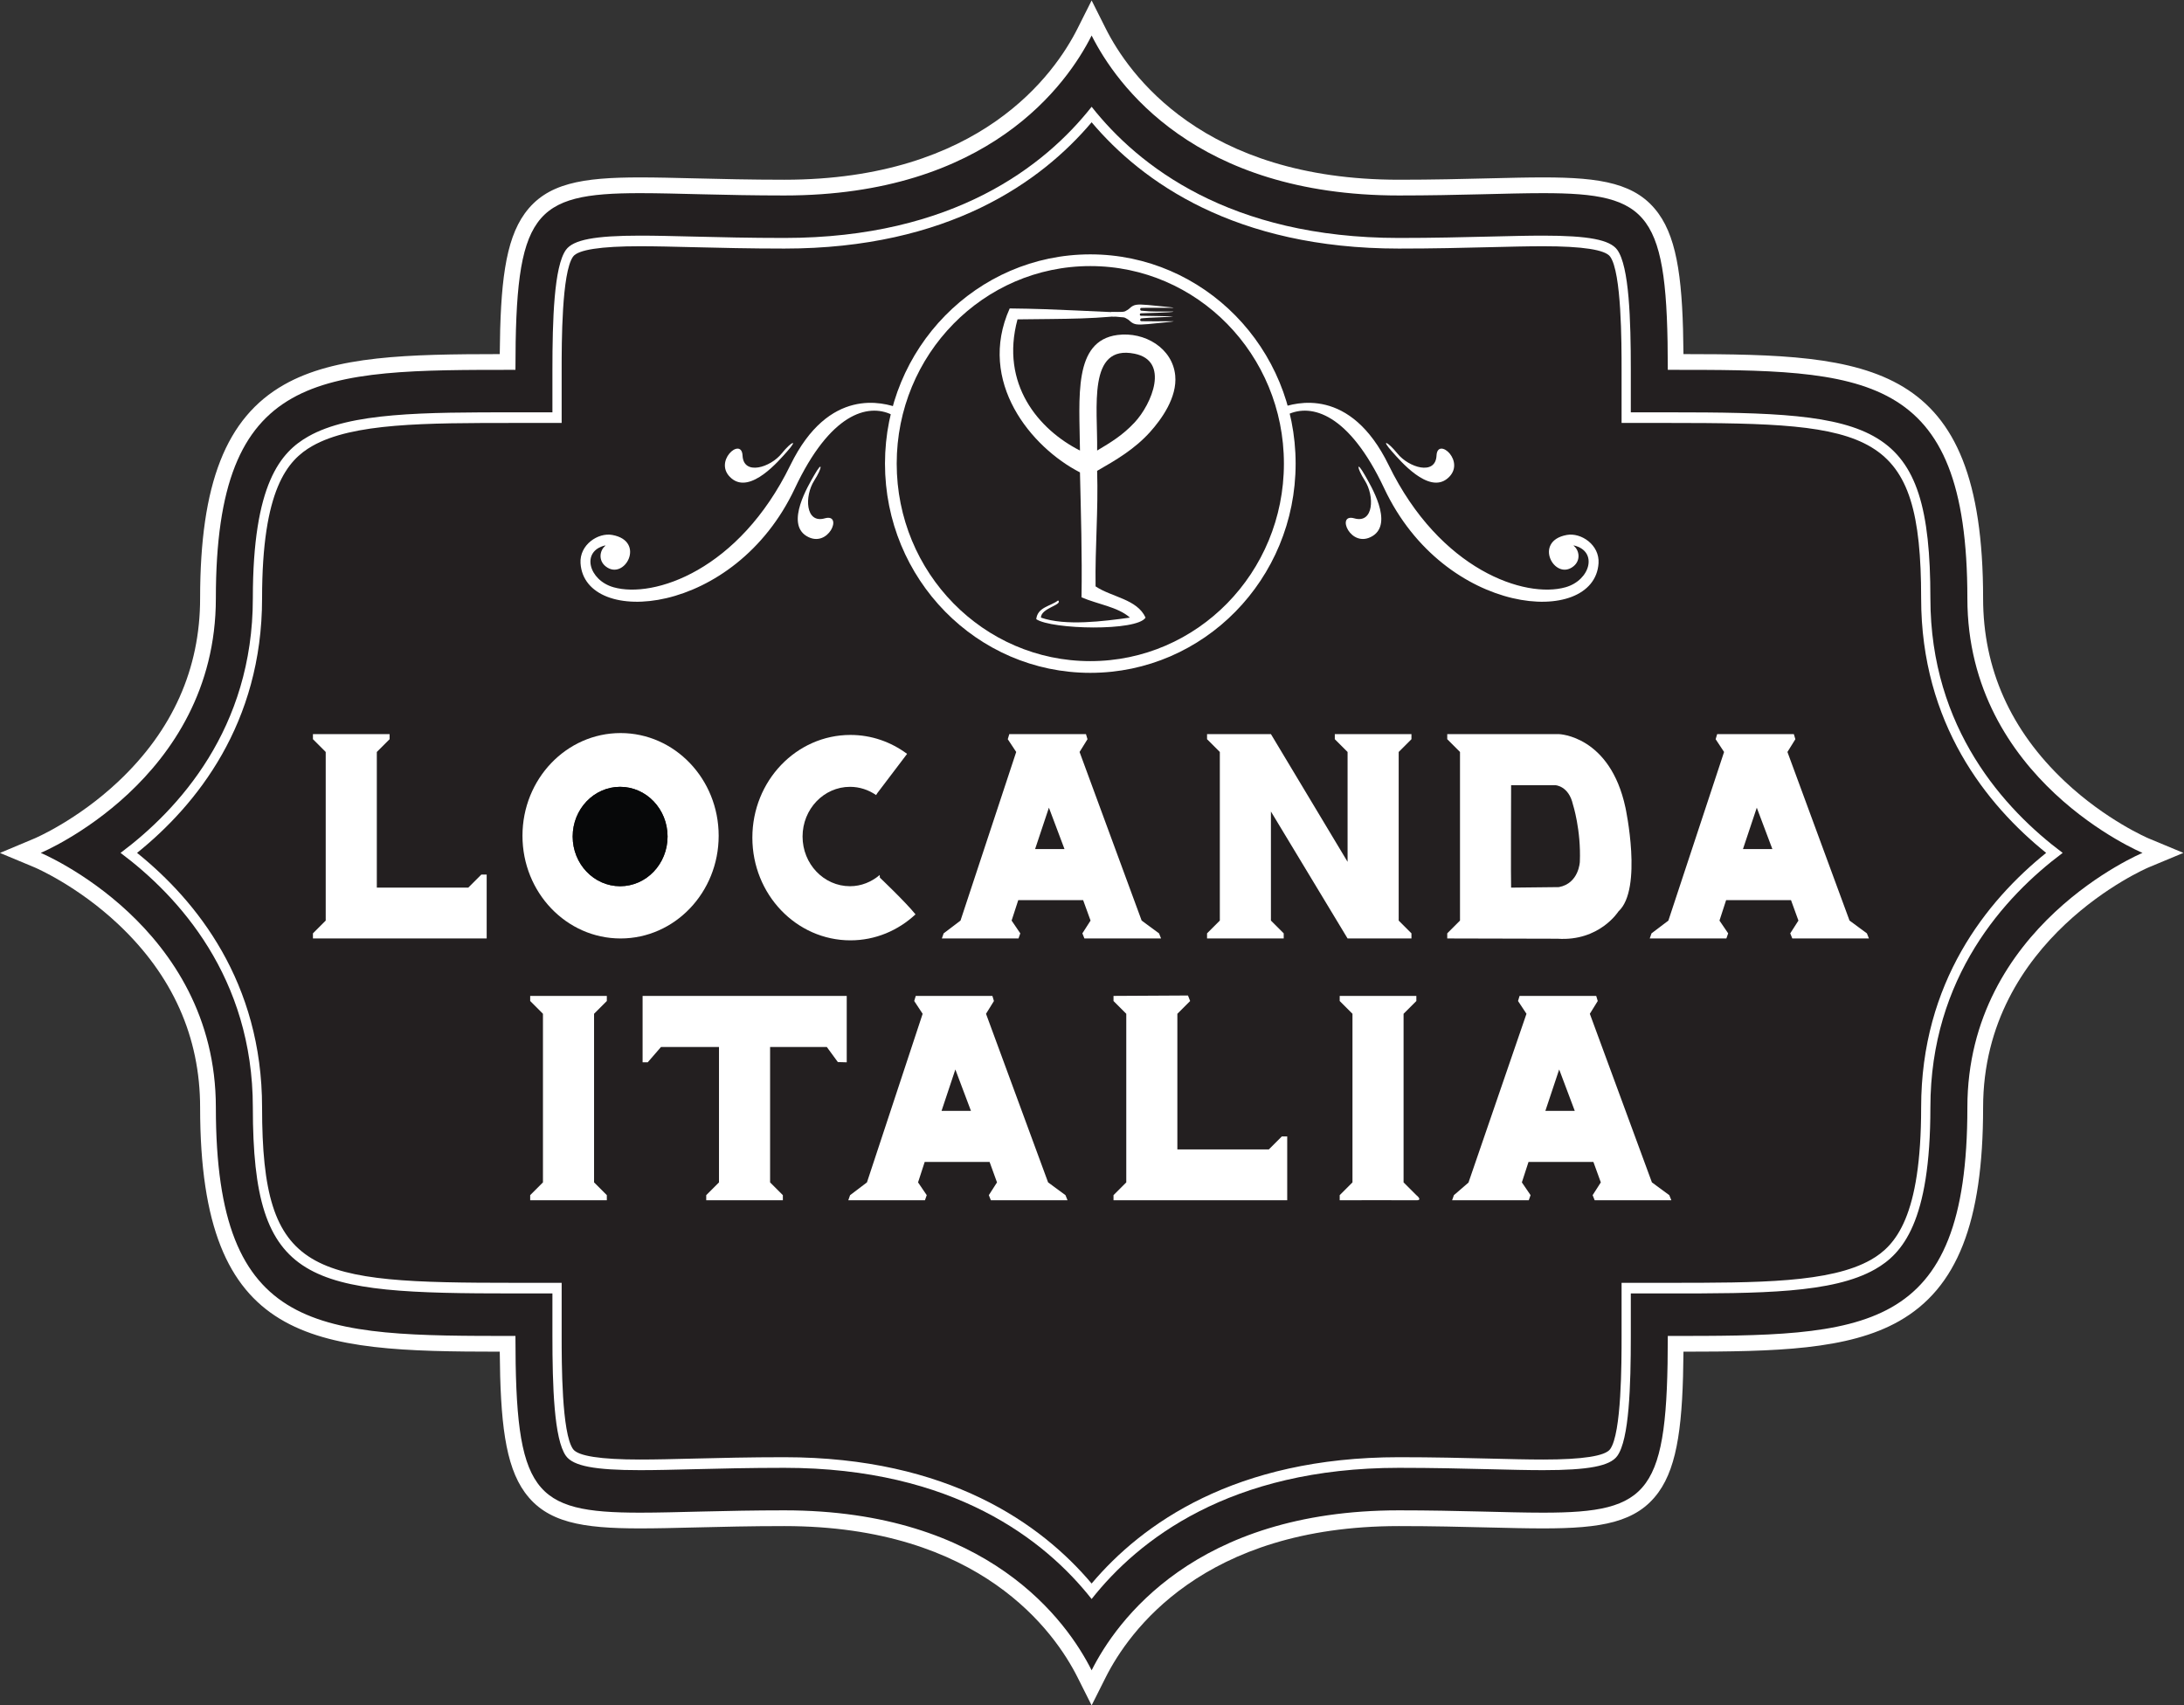<svg xmlns:inkscape="http://www.inkscape.org/namespaces/inkscape" xmlns:sodipodi="http://sodipodi.sourceforge.net/DTD/sodipodi-0.dtd" xmlns="http://www.w3.org/2000/svg" xmlns:svg="http://www.w3.org/2000/svg" id="svg139" width="504.668" height="394.125" viewBox="0 0 504.668 394.125" sodipodi:docname="Locanda.pdf"><rect x="0" y="0" width="504.668" height="394.125" fill="#333333" stroke="none"/><defs id="defs143"><clipPath id="clipPath155"><path d="M 0,314.666 H 425.197 V 0 H 0 Z" id="path153"></path></clipPath></defs><g id="g147" inkscape:groupmode="layer" inkscape:label="Page 1" transform="matrix(1.333,0,0,-1.333,-31.341,407.753)"><g id="g149"><g id="g151" clip-path="url(#clipPath155)"><g id="g157" transform="translate(211.526,15.688)"><path d="m 0,0 c -4.076,8.112 -17.307,26.98 -52.045,26.98 -5.88,0 -11.015,-0.126 -15.546,-0.238 -3.574,-0.088 -6.66,-0.164 -9.456,-0.164 -19.428,0 -22.868,4.339 -22.978,30.639 -16.374,0.004 -29.295,0.137 -38.079,5.13 -9.583,5.448 -13.857,16.505 -13.857,35.85 0,30.227 -29.221,42.751 -29.516,42.875 l -3.017,1.257 3.016,1.261 c 0.295,0.123 29.517,12.696 29.517,42.873 0,40.483 18.434,40.977 51.936,40.983 0.11,26.295 3.549,30.634 22.969,30.634 2.796,0 5.884,-0.077 9.459,-0.165 4.533,-0.111 9.67,-0.238 15.552,-0.238 34.74,0 47.97,18.869 52.045,26.982 l 1.22,2.428 1.218,-2.428 c 4.072,-8.113 17.295,-26.982 52.042,-26.982 5.883,0 11.02,0.127 15.552,0.238 3.575,0.088 6.662,0.165 9.458,0.165 19.42,0 22.859,-4.339 22.968,-30.634 16.374,-0.004 29.296,-0.137 38.08,-5.131 9.582,-5.447 13.855,-16.504 13.855,-35.852 0,-30.177 29.224,-42.75 29.519,-42.873 l 3.009,-1.258 -3.009,-1.26 c -0.295,-0.124 -29.519,-12.695 -29.519,-42.875 0,-40.482 -18.433,-40.974 -51.935,-40.98 -0.109,-26.3 -3.549,-30.639 -22.977,-30.639 -2.796,0 -5.883,0.076 -9.457,0.164 C 65.494,26.854 60.358,26.98 54.48,26.98 19.736,26.98 6.511,8.112 2.438,0 L 1.22,-2.428 Z" style="fill:#231f20;fill-opacity:1;fill-rule:nonzero;stroke:none" id="path159"></path></g><g id="g161" transform="translate(212.746,305.815)"><path d="m 0,0 -2.439,-4.856 c -3.962,-7.886 -16.845,-26.229 -50.826,-26.229 -5.865,0 -10.995,0.126 -15.52,0.237 -3.583,0.089 -6.678,0.165 -9.49,0.165 -10.041,0 -16.202,-0.997 -19.997,-6.257 -3.399,-4.71 -4.232,-12.298 -4.33,-24.377 -15.906,-0.015 -28.544,-0.277 -37.395,-5.308 -10.061,-5.72 -14.548,-17.143 -14.548,-37.039 0,-12.21 -4.77,-22.893 -14.179,-31.753 -7.146,-6.729 -14.428,-9.831 -14.501,-9.861 l -6.015,-2.526 6.018,-2.51 c 0.07,-0.03 7.352,-3.13 14.498,-9.861 9.409,-8.86 14.179,-19.544 14.179,-31.755 0,-41.255 19.488,-42.317 51.943,-42.344 0.098,-12.08 0.931,-19.669 4.333,-24.381 3.798,-5.261 9.96,-6.258 20.003,-6.258 2.812,0 5.907,0.076 9.49,0.164 4.522,0.111 9.648,0.238 15.511,0.238 33.979,0 46.864,-18.343 50.826,-26.228 l 2.439,-4.855 2.438,4.855 c 3.96,7.886 16.84,26.228 50.822,26.228 5.862,0 10.988,-0.127 15.511,-0.238 3.583,-0.088 6.678,-0.164 9.49,-0.164 10.044,0 16.206,0.997 20.003,6.257 3.402,4.711 4.234,12.301 4.332,24.382 15.906,0.013 28.545,0.277 37.396,5.308 10.059,5.719 14.546,17.141 14.546,37.036 0,29.327 28.391,41.496 28.677,41.616 l 6.046,2.519 -6.046,2.518 c -0.069,0.029 -7.351,3.131 -14.498,9.86 -9.409,8.86 -14.179,19.543 -14.179,31.753 0,41.256 -19.486,42.319 -51.942,42.347 -0.098,12.076 -0.93,19.665 -4.331,24.376 -3.797,5.26 -9.956,6.258 -19.995,6.258 -2.813,0 -5.909,-0.076 -9.493,-0.165 -4.524,-0.111 -9.652,-0.237 -15.517,-0.237 -33.985,0 -46.863,18.342 -50.822,26.229 z m 0,-6.081 c 4.261,-8.49 17.908,-27.733 53.26,-27.733 10.491,0 18.658,0.402 25.01,0.402 18.609,0 21.607,-3.458 21.607,-30.633 h 0.116 c 34.016,0 51.816,-0.024 51.816,-39.619 0,-31.483 30.358,-44.132 30.358,-44.132 0,0 -30.358,-12.648 -30.358,-44.134 0,-39.639 -17.838,-39.616 -51.932,-39.616 0,-27.183 -2.995,-30.639 -21.616,-30.639 -6.349,0 -14.517,0.403 -25.001,0.403 -35.352,0 -48.999,-19.244 -53.26,-27.733 -4.266,8.489 -17.912,27.733 -53.265,27.733 -10.485,0 -18.651,-0.403 -25.001,-0.403 -18.618,0 -21.617,3.458 -21.617,30.639 h -0.119 c -34.014,0 -51.814,0.023 -51.814,39.616 0,31.486 -30.356,44.134 -30.356,44.134 0,0 30.356,12.649 30.356,44.132 0,39.641 17.842,39.619 51.933,39.619 0,27.177 2.993,30.633 21.608,30.633 6.35,0 14.522,-0.402 25.01,-0.402 35.353,0 48.999,19.243 53.265,27.733" style="fill:#ffffff;fill-opacity:1;fill-rule:nonzero;stroke:none" id="path163"></path></g><g id="g165" transform="translate(212.745,287.38)"><path d="m 0,0 c -8.051,-10.204 -23.918,-22.745 -53.264,-22.745 -5.967,0 -11.148,0.127 -15.719,0.239 -3.529,0.086 -6.575,0.164 -9.285,0.164 -7.868,0 -11.594,-0.718 -12.856,-2.464 -2.069,-2.865 -2.347,-12.124 -2.347,-20.804 v -7.368 h -6.412 c -15.978,0 -28.553,0 -35.921,-4.189 -4.748,-2.701 -9.599,-8.146 -9.599,-28.062 0,-22.581 -12.882,-36.614 -22.931,-44.132 10.049,-7.516 22.931,-21.55 22.931,-44.134 0,-30.969 9.415,-32.248 45.409,-32.248 h 6.523 v -7.368 c 0,-8.678 0.28,-17.934 2.348,-20.802 1.264,-1.755 4.989,-2.468 12.855,-2.468 2.71,0 5.756,0.076 9.285,0.163 4.571,0.114 9.75,0.24 15.719,0.24 29.346,0 45.213,-12.541 53.264,-22.743 8.051,10.202 23.916,22.743 53.261,22.743 5.967,0 11.146,-0.126 15.718,-0.24 3.527,-0.087 6.576,-0.163 9.286,-0.163 7.866,0 11.593,0.713 12.856,2.463 2.068,2.869 2.346,12.126 2.346,20.807 v 7.368 h 6.411 c 15.981,0 28.557,0 35.923,4.187 4.747,2.7 9.598,8.145 9.598,28.061 0,22.584 12.883,36.618 22.931,44.134 -10.048,7.518 -22.931,21.551 -22.931,44.132 0,30.972 -9.415,32.251 -45.407,32.251 h -6.525 v 7.368 c 0,8.677 -0.278,17.935 -2.346,20.801 -1.266,1.749 -4.99,2.467 -12.856,2.467 -2.711,0 -5.759,-0.078 -9.291,-0.164 -4.569,-0.112 -9.746,-0.239 -15.713,-0.239 C 23.916,-22.745 8.051,-10.204 0,0 m 0,-2.69 c 8.713,-10.319 24.827,-21.896 53.261,-21.896 6.008,0 11.183,0.128 15.75,0.24 3.345,0.082 6.507,0.163 9.254,0.163 6.849,0 10.759,-0.606 11.622,-1.799 1.98,-2.745 1.98,-15.01 1.98,-19.628 v -7.368 -1.842 h 1.6 6.525 c 35.44,0 43.804,-1.115 43.804,-30.409 0,-21.721 11.352,-35.814 21.67,-44.132 -10.318,-8.32 -21.67,-22.41 -21.67,-44.134 0,-18.909 -4.4,-23.963 -8.705,-26.409 -7.033,-3.997 -19.469,-3.997 -35.213,-3.997 h -6.411 -1.6 v -1.842 -7.368 c 0,-4.619 0,-16.89 -1.98,-19.629 -0.862,-1.194 -4.773,-1.799 -11.622,-1.799 -2.747,0 -5.907,0.08 -9.254,0.164 -4.566,0.112 -9.743,0.239 -15.75,0.239 -28.434,0 -44.548,-11.578 -53.261,-21.9 -8.714,10.322 -24.831,21.9 -53.264,21.9 -6.012,0 -11.187,-0.127 -15.753,-0.239 -3.344,-0.084 -6.504,-0.164 -9.251,-0.164 -6.85,0 -10.76,0.605 -11.621,1.799 -1.981,2.742 -1.981,15.01 -1.981,19.629 v 7.368 1.842 h -1.601 -6.523 c -35.442,0 -43.808,1.114 -43.808,30.406 0,21.724 -11.348,35.814 -21.671,44.134 10.323,8.318 21.671,22.411 21.671,44.132 0,18.911 4.403,23.963 8.707,26.411 7.033,3.998 19.47,3.998 35.212,3.998 h 6.412 1.601 v 1.842 7.368 c 0,4.618 0,16.89 1.978,19.628 0.863,1.193 4.771,1.799 11.624,1.799 2.747,0 5.907,-0.081 9.251,-0.163 4.567,-0.112 9.745,-0.24 15.753,-0.24 28.433,0 44.55,11.577 53.264,21.896" style="fill:#ffffff;fill-opacity:1;fill-rule:nonzero;stroke:none" id="path167"></path></g><g id="g169" transform="translate(128.501,207.699)"><path d="m 0,0 c -1.324,1.058 -1.006,2.79 -0.078,3.543 0.052,0.043 0.048,0.096 -0.011,0.082 -4.217,-1.001 -2.836,-6.036 1.459,-7.25 6.977,-1.974 21.745,2.918 30.654,21.176 6.675,13.675 16.17,10.866 18.824,9.886 3.34,-1.233 2.109,-2.765 -1.273,-1.133 C 45.411,28.308 38.893,26.481 32.801,13.524 22.336,-8.74 -3.638,-10.632 -4.354,0.537 -4.557,3.737 -1.315,5.895 1.147,5.444 7.06,4.374 3.254,-2.604 0,0" style="fill:#ffffff;fill-opacity:1;fill-rule:nonzero;stroke:none" id="path171"></path></g><g id="g173" transform="translate(159.9,227.553)"><path d="m 0,0 c -1.295,-1.443 -6.255,-7.374 -9.562,-4.623 -3.415,2.84 1.733,7.356 1.894,3.976 0.168,-3.517 4.823,-2.086 6.797,0.375 C 0.816,1.825 2.082,2.319 0,0" style="fill:#ffffff;fill-opacity:1;fill-rule:nonzero;stroke:none" id="path175"></path></g><g id="g177" transform="translate(164.635,223.475)"><path d="M 0,0 C 1.53,2.71 1.467,1.359 0.021,-0.91 -1.68,-3.569 -1.543,-8.424 1.852,-7.452 5.113,-6.518 2.481,-12.827 -1.314,-10.521 -4.988,-8.28 -0.954,-1.688 0,0" style="fill:#ffffff;fill-opacity:1;fill-rule:nonzero;stroke:none" id="path179"></path></g><g id="g181" transform="translate(296.264,207.699)"><path d="m 0,0 c 1.322,1.058 1.004,2.79 0.076,3.543 -0.051,0.043 -0.048,0.096 0.011,0.082 4.219,-1.001 2.838,-6.036 -1.458,-7.25 -6.977,-1.974 -21.744,2.918 -30.654,21.176 -6.674,13.675 -16.169,10.866 -18.823,9.886 -3.341,-1.233 -2.11,-2.765 1.273,-1.133 4.164,2.004 10.682,0.177 16.774,-12.78 C -22.336,-8.74 3.639,-10.632 4.354,0.537 4.556,3.737 1.314,5.895 -1.146,5.444 -7.062,4.374 -3.255,-2.604 0,0" style="fill:#ffffff;fill-opacity:1;fill-rule:nonzero;stroke:none" id="path183"></path></g><g id="g185" transform="translate(264.863,227.553)"><path d="M 0,0 C 1.296,-1.443 6.256,-7.374 9.562,-4.623 12.979,-1.783 7.83,2.733 7.67,-0.647 7.499,-4.164 2.847,-2.733 0.872,-0.272 -0.817,1.825 -2.08,2.319 0,0" style="fill:#ffffff;fill-opacity:1;fill-rule:nonzero;stroke:none" id="path187"></path></g><g id="g189" transform="translate(260.129,223.475)"><path d="M 0,0 C -1.529,2.71 -1.468,1.359 -0.021,-0.91 1.68,-3.569 1.543,-8.424 -1.853,-7.452 -5.114,-6.518 -2.48,-12.827 1.313,-10.521 4.988,-8.28 0.954,-1.688 0,0" style="fill:#ffffff;fill-opacity:1;fill-rule:nonzero;stroke:none" id="path191"></path></g><g id="g193" transform="translate(247.093,225.512)"><path d="m 0,0 c 0,-19.478 -15.476,-35.261 -34.577,-35.261 -19.103,0 -34.577,15.783 -34.577,35.261 0,19.48 15.474,35.263 34.577,35.263 C -15.476,35.263 0,19.48 0,0" style="fill:#231f20;fill-opacity:1;fill-rule:nonzero;stroke:#ffffff;stroke-width:2.031;stroke-linecap:butt;stroke-linejoin:miter;stroke-miterlimit:4;stroke-dasharray:none;stroke-opacity:1" id="path195"></path></g><g id="g197" transform="translate(220.198,232.651)"><path d="M 0,0 C 2.979,3.19 6.122,10.669 0,11.913 -8.2,13.577 -6.386,2.588 -6.498,-4.873 -4.163,-3.473 -2.131,-2.282 0,0 m -16.243,-33.839 c 4.275,-1.495 10.875,-0.63 15.433,0 -2.1,1.871 -5.631,2.312 -8.394,3.52 0.117,7.424 -0.106,14.512 -0.271,21.656 -8.422,4.328 -17.898,15.692 -12.181,28.427 8.669,-0.087 14.221,-0.577 22.739,-0.813 -7.27,-1.123 -13.115,-0.962 -21.385,-1.082 -3.03,-11.215 3.643,-19.1 10.827,-22.742 -0.09,9.242 -1.211,19.024 6.497,20.034 C 1.74,15.779 6.587,12.882 7.039,8.123 7.399,4.321 4.636,0.527 2.708,-1.624 c -2.712,-3.027 -5.98,-4.919 -9.206,-6.768 0.212,-6.978 -0.371,-13.163 -0.271,-20.033 2.813,-1.881 7.195,-2.194 8.665,-5.414 -1.483,-2.398 -16.261,-2.071 -18.951,-0.271 0.238,2.107 2.47,2.225 3.791,3.249 0.884,-0.772 -2.974,-1.307 -2.979,-2.978" style="fill:#ffffff;fill-opacity:1;fill-rule:evenodd;stroke:none" id="path199"></path></g><g id="g201" transform="translate(218.946,252.147)"><path d="m 0,0 c -0.411,-0.207 -0.312,-0.31 -1.165,-0.34 -0.286,-0.01 -0.911,-0.019 -1.657,-0.02 0.128,-0.256 0.192,-0.455 0.232,-0.776 0.63,-0.001 1.17,-0.094 1.425,-0.104 0.853,-0.029 0.754,-0.135 1.165,-0.341 0.413,-0.208 0.687,-0.772 1.566,-0.906 0.878,-0.132 2.909,0.134 4.884,0.326 1.975,0.194 1.607,0.209 1.328,0.209 -0.271,0 -5.129,-0.029 -5.388,0.015 -0.263,0.045 -0.207,0.444 0,0.473 0.204,0.031 0.369,0.047 1.426,0.119 1.055,0.076 4.135,0.149 4.122,0.209 -0.016,0.06 -5.319,0.125 -5.574,0.134 -0.231,0.006 -0.198,0.165 -0.198,0.207 v 0.005 c 0,0.043 -0.033,0.204 0.198,0.211 0.255,0.009 5.574,0.148 5.615,0.29 0.019,0.06 -3.108,-0.021 -4.163,0.053 -1.057,0.072 -1.222,0.088 -1.426,0.117 -0.207,0.029 -0.263,0.431 0,0.476 0.259,0.044 5.117,0.015 5.388,0.015 0.279,0 0.647,0.016 -1.328,0.208 C 4.475,0.772 2.444,1.039 1.566,0.905 0.687,0.772 0.413,0.209 0,0" style="fill:#ffffff;fill-opacity:1;fill-rule:nonzero;stroke:none" id="path203"></path></g><g id="g205" transform="translate(330.75,158.685)"><path d="M 0,0 H -5.094 Z" style="fill:#e92729;fill-opacity:1;fill-rule:nonzero;stroke:none" id="path207"></path></g><g id="g209" transform="translate(79.974,175.517)"><path d="M 0,0 -2.214,2.214 V 3.1 H 11.073 V 2.214 L 8.859,0 v -23.519 h 15.855 l 2.26,2.26 h 0.93 V -32.333 H -2.214 v 0.886 L 0,-29.232 Z" style="fill:#ffffff;fill-opacity:1;fill-rule:nonzero;stroke:none" id="path211"></path></g><g id="g213" transform="translate(232.754,177.73)"><path d="M 0,0 V 0.886 H 11.072 L 24.36,-21.258 V -2.214 L 22.146,0 V 0.886 H 35.433 V 0 L 33.22,-2.214 v -29.232 l 2.213,-2.215 v -0.886 H 24.36 l -13.288,22.013 v -18.912 l 2.217,-2.215 v -0.886 H 0 v 0.886 l 2.215,2.215 v 29.232 z" style="fill:#ffffff;fill-opacity:1;fill-rule:nonzero;stroke:none" id="path215"></path></g><g id="g217" transform="translate(117.633,130.124)"><path d="M 0,0 -2.214,2.216 V 3.101 H 11.072 V 2.216 L 8.859,0 v -29.23 l 1.727,-1.728 0.486,-0.486 V -32.33 H -2.214 v 0.886 L 0,-29.23 Z" style="fill:#ffffff;fill-opacity:1;fill-rule:nonzero;stroke:none" id="path219"></path></g><g id="g221" transform="translate(134.906,133.224)"><path d="m 0,0 h 35.387 v -11.515 l -1.538,0.044 -1.915,2.615 h -9.832 v -23.475 l 2.213,-2.214 v -0.886 H 11.029 v 0.886 l 2.214,2.214 V -8.856 H 3.189 L 0.885,-11.515 H 0 Z" style="fill:#ffffff;fill-opacity:1;fill-rule:nonzero;stroke:none" id="path223"></path></g><g id="g225" transform="translate(202.947,158.685)"><path d="M 0,0 2.393,7.175 5.094,0 Z M 21.482,-14.616 18.47,-12.401 7.708,16.832 9.081,19.045 8.815,19.931 H -4.473 l -0.265,-0.886 1.462,-2.213 -9.656,-29.233 -2.922,-2.215 -0.312,-0.886 h 13.288 l 0.31,0.886 -1.505,2.215 1.151,3.543 H 8.327 l 1.285,-3.543 -1.418,-2.215 0.355,-0.886 h 13.287 z" style="fill:#ffffff;fill-opacity:1;fill-rule:nonzero;stroke:none" id="path227"></path></g><g id="g229" transform="translate(131.01,152.242)"><path d="m 0,0 c -4.542,0 -8.224,3.857 -8.224,8.616 0,4.758 3.682,8.615 8.224,8.615 4.542,0 8.224,-3.857 8.224,-8.615 C 8.224,3.857 4.542,0 0,0 m 0.078,26.554 c -9.392,0 -17.006,-7.972 -17.006,-17.806 0,-9.834 7.614,-17.807 17.006,-17.807 9.391,0 17.005,7.973 17.005,17.807 0,9.834 -7.614,17.806 -17.005,17.806" style="fill:#ffffff;fill-opacity:1;fill-rule:nonzero;stroke:none" id="path231"></path></g><g id="g233" transform="translate(131.01,169.473)"><path d="m 0,0 c -4.542,0 -8.224,-3.857 -8.224,-8.616 0,-4.758 3.682,-8.615 8.224,-8.615 4.542,0 8.224,3.857 8.224,8.615 C 8.224,-3.857 4.542,0 0,0" style="fill:#070809;fill-opacity:1;fill-rule:nonzero;stroke:none" id="path235"></path></g><g id="g237" transform="translate(186.73,113.295)"><path d="M 0,0 2.392,7.176 5.094,0 Z m 21.482,-14.616 -3.012,2.214 -10.762,29.23 1.371,2.216 -0.265,0.885 H -4.473 l -0.266,-0.885 1.461,-2.216 -9.654,-29.23 -2.923,-2.214 -0.311,-0.886 h 13.287 l 0.31,0.886 -1.505,2.214 1.151,3.543 h 11.25 l 1.284,-3.543 -1.417,-2.214 0.354,-0.886 h 13.288 z" style="fill:#ffffff;fill-opacity:1;fill-rule:nonzero;stroke:none" id="path239"></path></g><g id="g241" transform="translate(216.538,132.339)"><path d="M 0,0 V 0.885 L 12.91,0.956 13.283,0 11.069,-2.216 v -23.516 h 15.855 l 2.259,2.258 h 0.929 V -34.546 H 0 v 0.886 l 2.213,2.214 v 29.23 z" style="fill:#ffffff;fill-opacity:1;fill-rule:nonzero;stroke:none" id="path243"></path></g><g id="g245" transform="translate(257.963,130.124)"><path d="M 0,0 -2.214,2.216 V 3.101 H 11.073 V 2.216 L 8.858,0 v -29.23 l 2.215,-2.214 c 0,0 1.168,-0.911 0,-0.886 -1.169,0.026 -13.287,0 -13.287,0 v 0.886 L 0,-29.23 Z" style="fill:#ffffff;fill-opacity:1;fill-rule:nonzero;stroke:none" id="path247"></path></g><g id="g249" transform="translate(291.402,113.295)"><path d="M 0,0 2.393,7.176 5.094,0 Z m 21.481,-14.616 -3.012,2.214 -10.762,29.23 1.372,2.216 -0.266,0.885 H -4.474 l -0.265,-0.885 1.463,-2.216 -10.054,-29.266 -2.526,-2.178 -0.311,-0.886 H -2.88 l 0.312,0.886 -1.506,2.214 1.15,3.543 h 11.25 l 1.284,-3.543 -1.417,-2.214 0.354,-0.886 h 13.29 z" style="fill:#ffffff;fill-opacity:1;fill-rule:nonzero;stroke:none" id="path251"></path></g><g id="g253" transform="translate(176.04,153.725)"><path d="m 0,0 -0.033,0.463 c -1.412,-1.198 -3.187,-1.946 -5.147,-1.946 -4.542,0 -8.224,3.857 -8.224,8.615 0,4.759 3.682,8.616 8.224,8.616 1.673,0 3.224,-0.53 4.522,-1.428 l 0.216,0.341 5.157,6.802 c -2.775,2.061 -6.156,3.284 -9.817,3.284 -9.392,0 -17.005,-7.973 -17.005,-17.807 0,-9.834 7.613,-17.806 17.005,-17.806 4.332,0 8.274,1.711 11.276,4.504 C 4.402,-4.168 0,0 0,0" style="fill:#ffffff;fill-opacity:1;fill-rule:nonzero;stroke:none" id="path255"></path></g><g id="g257" transform="translate(325.656,158.685)"><path d="M 0,0 2.393,7.175 5.094,0 Z m 21.481,-14.616 -3.01,2.215 -10.764,29.233 1.373,2.213 -0.264,0.886 h -13.29 l -0.264,-0.886 1.461,-2.213 -9.655,-29.233 -2.924,-2.215 -0.308,-0.886 h 13.285 l 0.311,0.886 -1.506,2.215 1.15,3.543 H 8.327 l 1.285,-3.543 -1.418,-2.215 0.356,-0.886 h 13.285 z" style="fill:#ffffff;fill-opacity:1;fill-rule:nonzero;stroke:none" id="path259"></path></g><g id="g261" transform="translate(297.376,156.472)"><path d="m 0,0 c 0,0 -0.147,-3.737 -3.631,-4.385 l -8.283,-0.09 c -0.06,0.252 0,17.762 0,17.762 h 7.661 c 0,0 2.323,-0.096 3.053,-3.336 0,0 1.429,-4.432 1.2,-9.951 M 7.911,9.384 C 5.238,21.898 -3.631,22.141 -3.631,22.141 l -19.354,0.004 v -0.887 l 2.212,-2.213 v -29.233 l -2.212,-2.214 v -0.887 l 19.111,-0.046 c 7.29,-0.486 10.57,4.738 10.57,4.738 4.253,3.888 1.215,17.981 1.215,17.981" style="fill:#ffffff;fill-opacity:1;fill-rule:nonzero;stroke:none" id="path263"></path></g></g></g></g></svg>